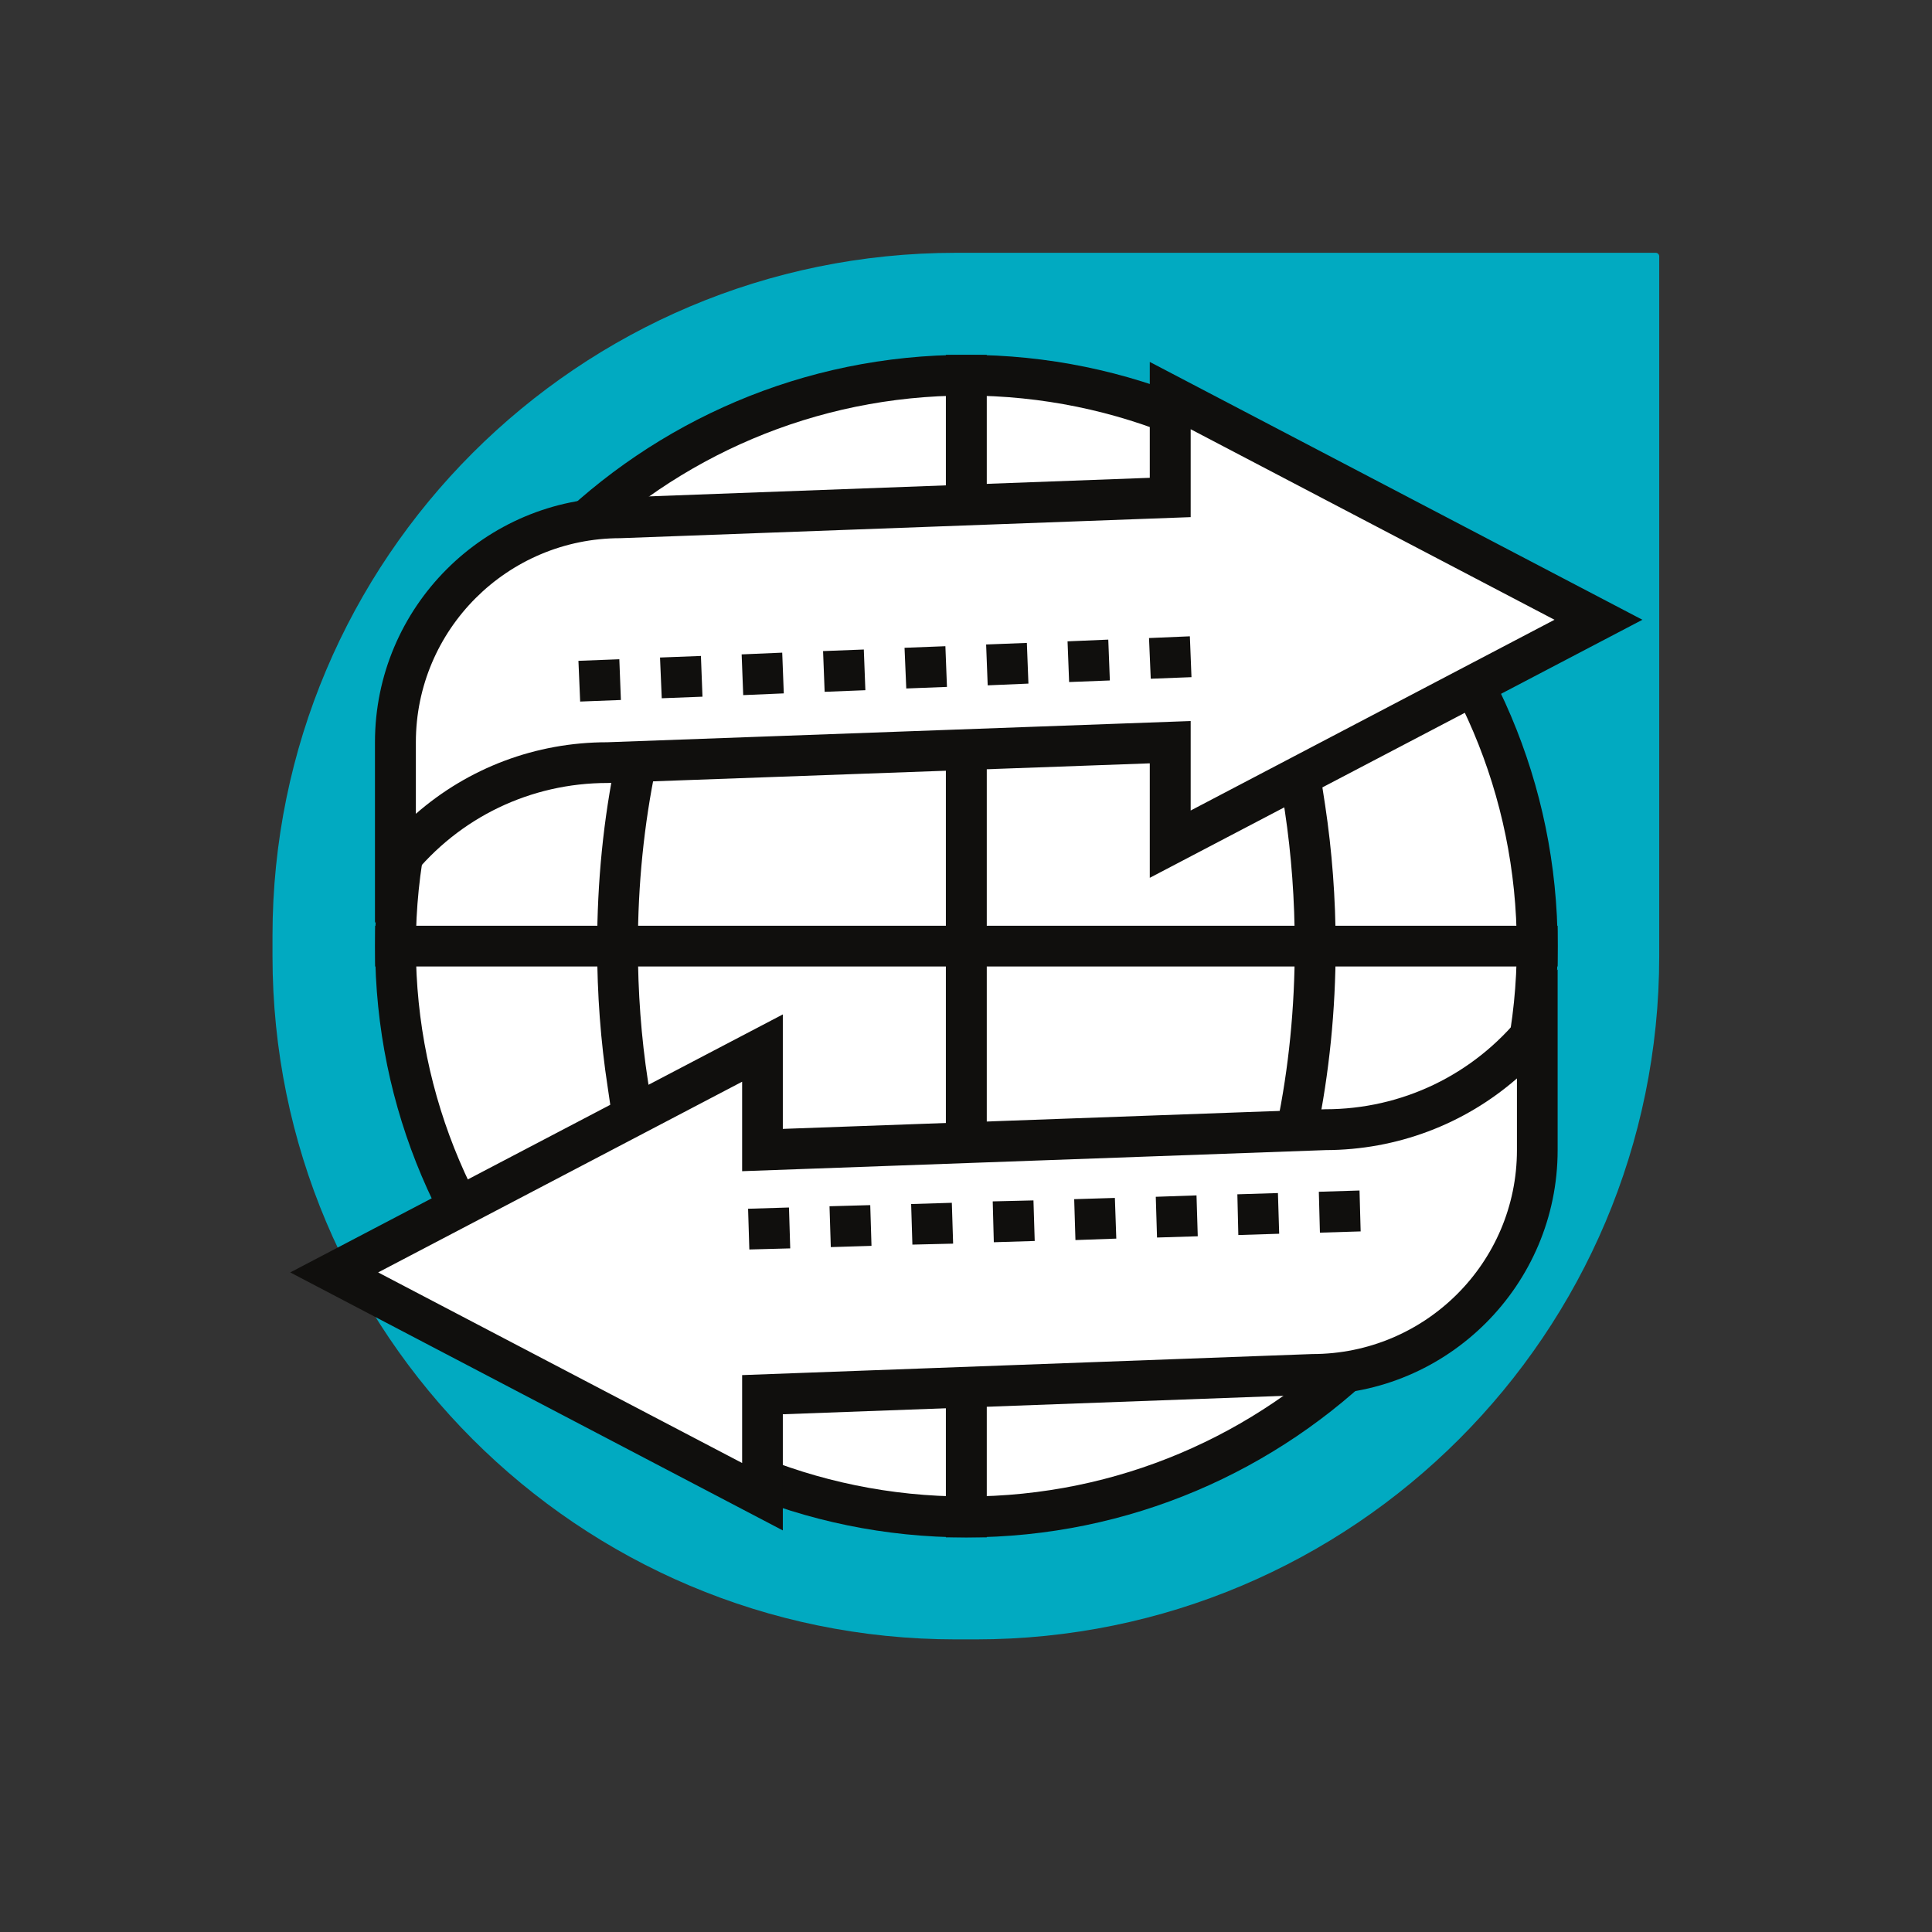 <svg xmlns="http://www.w3.org/2000/svg" xmlns:xlink="http://www.w3.org/1999/xlink" width="64" zoomAndPan="magnify" viewBox="0 0 48 48" height="64" preserveAspectRatio="xMidYMid meet" version="1.0"><rect x="0" y="0" width="48" height="48" fill="#333333" stroke="none"/><defs><clipPath id="ab7bd8b26b"><path d="M 6.77 6.281 L 41.301 6.281 L 41.301 40.812 L 6.77 40.812 Z M 6.77 6.281 " clip-rule="nonzero"/></clipPath><clipPath id="60e667ec24"><path d="M 9.012 8.816 L 38.715 8.816 L 38.715 38.195 L 9.012 38.195 Z M 9.012 8.816 " clip-rule="nonzero"/></clipPath><clipPath id="95d2619a60"><path d="M 23.414 8.816 L 24.762 8.816 L 24.762 38.195 L 23.414 38.195 Z M 23.414 8.816 " clip-rule="nonzero"/></clipPath><clipPath id="be567b10d2"><path d="M 9.012 8.816 L 40.809 8.816 L 40.809 23 L 9.012 23 Z M 9.012 8.816 " clip-rule="nonzero"/></clipPath><clipPath id="bc12b86e5c"><path d="M 7.039 24 L 39 24 L 39 38.203 L 7.039 38.203 Z M 7.039 24 " clip-rule="nonzero"/></clipPath></defs><g clip-path="url(#ab7bd8b26b)"><path fill="#01aac1" d="M 24.242 40.73 L 23.746 40.73 C 14.371 40.73 6.77 33.129 6.77 23.75 L 6.77 23.254 C 6.77 13.883 14.371 6.281 23.75 6.281 L 41.137 6.281 C 41.188 6.281 41.223 6.324 41.223 6.367 L 41.223 23.75 C 41.223 33.129 33.621 40.73 24.242 40.73 Z M 24.242 40.73 " fill-opacity="1" fill-rule="nonzero"/></g><path fill="#ffffff" d="M 9.824 23.508 C 9.824 15.672 16.176 9.324 24.008 9.324 C 31.84 9.324 38.191 15.672 38.191 23.508 C 38.191 31.336 31.84 37.688 24.008 37.688 C 16.176 37.688 9.824 31.336 9.824 23.508 " fill-opacity="1" fill-rule="nonzero"/><g clip-path="url(#60e667ec24)"><path fill="#100f0d" d="M 24.008 9.828 C 16.469 9.828 10.332 15.965 10.332 23.508 C 10.332 31.047 16.469 37.18 24.008 37.18 C 31.551 37.18 37.684 31.047 37.684 23.508 C 37.684 15.965 31.551 9.828 24.008 9.828 Z M 24.008 38.195 C 15.91 38.195 9.32 31.605 9.32 23.508 C 9.32 15.406 15.91 8.816 24.008 8.816 C 32.109 8.816 38.699 15.406 38.699 23.508 C 38.699 31.605 32.109 38.195 24.008 38.195 " fill-opacity="1" fill-rule="nonzero"/></g><path fill="#100f0d" d="M 38.699 24.012 L 9.32 24.012 L 9.32 23 L 38.699 23 L 38.699 24.012 " fill-opacity="1" fill-rule="nonzero"/><path fill="#100f0d" d="M 15.172 27.516 L 15.098 27.012 C 14.922 25.871 14.836 24.691 14.836 23.508 C 14.836 21.91 14.992 20.34 15.305 18.844 L 15.406 18.348 L 16.398 18.555 L 16.297 19.051 C 16 20.48 15.848 21.98 15.848 23.508 C 15.848 24.641 15.93 25.77 16.098 26.859 L 16.176 27.359 L 15.172 27.516 " fill-opacity="1" fill-rule="nonzero"/><path fill="#100f0d" d="M 32.609 28.664 L 31.621 28.457 L 31.723 27.961 C 32.02 26.531 32.168 25.031 32.168 23.508 C 32.168 22.371 32.086 21.242 31.922 20.152 L 31.844 19.652 L 32.844 19.496 L 32.922 20 C 33.094 21.141 33.184 22.32 33.184 23.508 C 33.184 25.102 33.023 26.672 32.715 28.168 L 32.609 28.664 " fill-opacity="1" fill-rule="nonzero"/><g clip-path="url(#95d2619a60)"><path fill="#100f0d" d="M 24.516 38.195 L 23.5 38.195 L 23.5 8.816 L 24.516 8.816 L 24.516 38.195 " fill-opacity="1" fill-rule="nonzero"/></g><path fill="#ffffff" d="M 15.094 18.945 L 29.074 18.441 L 29.074 20.973 L 39.715 15.398 L 29.074 9.828 L 29.074 12.359 L 15.398 12.867 C 12.32 12.867 9.824 15.359 9.824 18.441 L 9.824 21.48 C 11.105 19.879 13.043 18.945 15.094 18.945 " fill-opacity="1" fill-rule="nonzero"/><g clip-path="url(#be567b10d2)"><path fill="#100f0d" d="M 29.582 10.664 L 29.582 12.848 L 15.414 13.371 C 12.605 13.371 10.332 15.645 10.332 18.441 L 10.332 20.219 C 11.637 19.078 13.312 18.441 15.086 18.441 L 29.582 17.914 L 29.582 20.137 L 38.621 15.398 Z M 9.316 22.926 L 9.316 18.441 C 9.316 15.086 12.043 12.359 15.398 12.359 L 28.566 11.871 L 28.566 8.992 L 40.805 15.398 L 28.566 21.809 L 28.566 18.965 L 15.094 19.453 C 13.188 19.453 11.41 20.305 10.219 21.797 L 9.316 22.926 " fill-opacity="1" fill-rule="nonzero"/></g><path fill="#100f0d" d="M 28.547 15.852 L 29.562 15.809 L 29.602 16.824 L 28.59 16.863 C 28.547 15.852 28.59 16.863 28.547 15.852 Z M 26.523 15.934 L 27.535 15.891 L 27.574 16.906 L 26.562 16.945 C 26.523 15.934 26.562 16.945 26.523 15.934 Z M 24.5 16.012 L 25.512 15.973 L 25.551 16.984 L 24.539 17.027 C 24.5 16.012 24.539 17.027 24.5 16.012 Z M 22.473 16.094 L 23.488 16.055 L 23.527 17.066 L 22.516 17.105 C 22.473 16.094 22.516 17.105 22.473 16.094 Z M 20.449 16.176 L 21.461 16.137 L 21.5 17.148 L 20.488 17.188 C 20.449 16.176 20.488 17.188 20.449 16.176 Z M 18.426 16.258 L 19.434 16.215 L 19.473 17.227 L 18.465 17.27 C 18.426 16.258 18.465 17.27 18.426 16.258 Z M 16.398 16.336 L 17.414 16.297 L 17.453 17.309 L 16.441 17.348 C 16.398 16.336 16.441 17.348 16.398 16.336 Z M 14.371 16.418 L 15.387 16.379 L 15.426 17.391 L 14.414 17.43 C 14.371 16.418 14.414 17.43 14.371 16.418 " fill-opacity="1" fill-rule="nonzero"/><path fill="#ffffff" d="M 32.926 28.062 L 18.941 28.574 L 18.941 26.039 L 8.305 31.613 L 18.941 37.184 L 18.941 34.652 L 32.621 34.145 C 35.699 34.145 38.195 31.648 38.195 28.574 L 38.195 25.531 C 36.914 27.133 34.973 28.062 32.926 28.062 " fill-opacity="1" fill-rule="nonzero"/><g clip-path="url(#bc12b86e5c)"><path fill="#100f0d" d="M 9.395 31.613 L 18.438 36.348 L 18.438 34.164 L 32.602 33.641 C 35.414 33.641 37.688 31.367 37.688 28.574 L 37.688 26.793 C 36.379 27.934 34.703 28.57 32.934 28.574 L 18.438 29.098 L 18.438 26.875 Z M 19.449 38.023 L 7.211 31.613 L 19.449 25.203 L 19.449 28.047 L 32.926 27.559 C 34.828 27.559 36.605 26.707 37.801 25.215 L 38.699 24.086 L 38.699 28.574 C 38.699 31.922 35.973 34.652 32.621 34.652 L 19.449 35.137 L 19.449 38.023 " fill-opacity="1" fill-rule="nonzero"/></g><path fill="#100f0d" d="M 32.766 29.609 L 33.777 29.578 L 33.805 30.594 L 32.793 30.625 C 32.766 29.609 32.793 30.625 32.766 29.609 Z M 30.742 29.672 L 31.75 29.641 L 31.781 30.652 L 30.766 30.684 C 30.742 29.672 30.766 30.684 30.742 29.672 Z M 28.715 29.734 L 29.727 29.699 L 29.758 30.715 L 28.746 30.746 C 28.715 29.734 28.746 30.746 28.715 29.734 Z M 26.688 29.793 L 27.699 29.762 L 27.734 30.773 L 26.719 30.809 C 26.688 29.793 26.719 30.809 26.688 29.793 Z M 24.664 29.848 L 25.676 29.824 L 25.707 30.832 L 24.691 30.863 C 24.664 29.848 24.691 30.863 24.664 29.848 Z M 22.637 29.914 L 23.648 29.883 L 23.68 30.898 L 22.668 30.922 C 22.637 29.914 22.668 30.922 22.637 29.914 Z M 20.609 29.969 L 21.621 29.941 L 21.652 30.953 L 20.641 30.984 C 20.609 29.969 20.641 30.984 20.609 29.969 Z M 18.586 30.031 L 19.602 30 L 19.633 31.016 L 18.617 31.043 C 18.586 30.031 18.617 31.043 18.586 30.031 " fill-opacity="1" fill-rule="nonzero"/></svg>